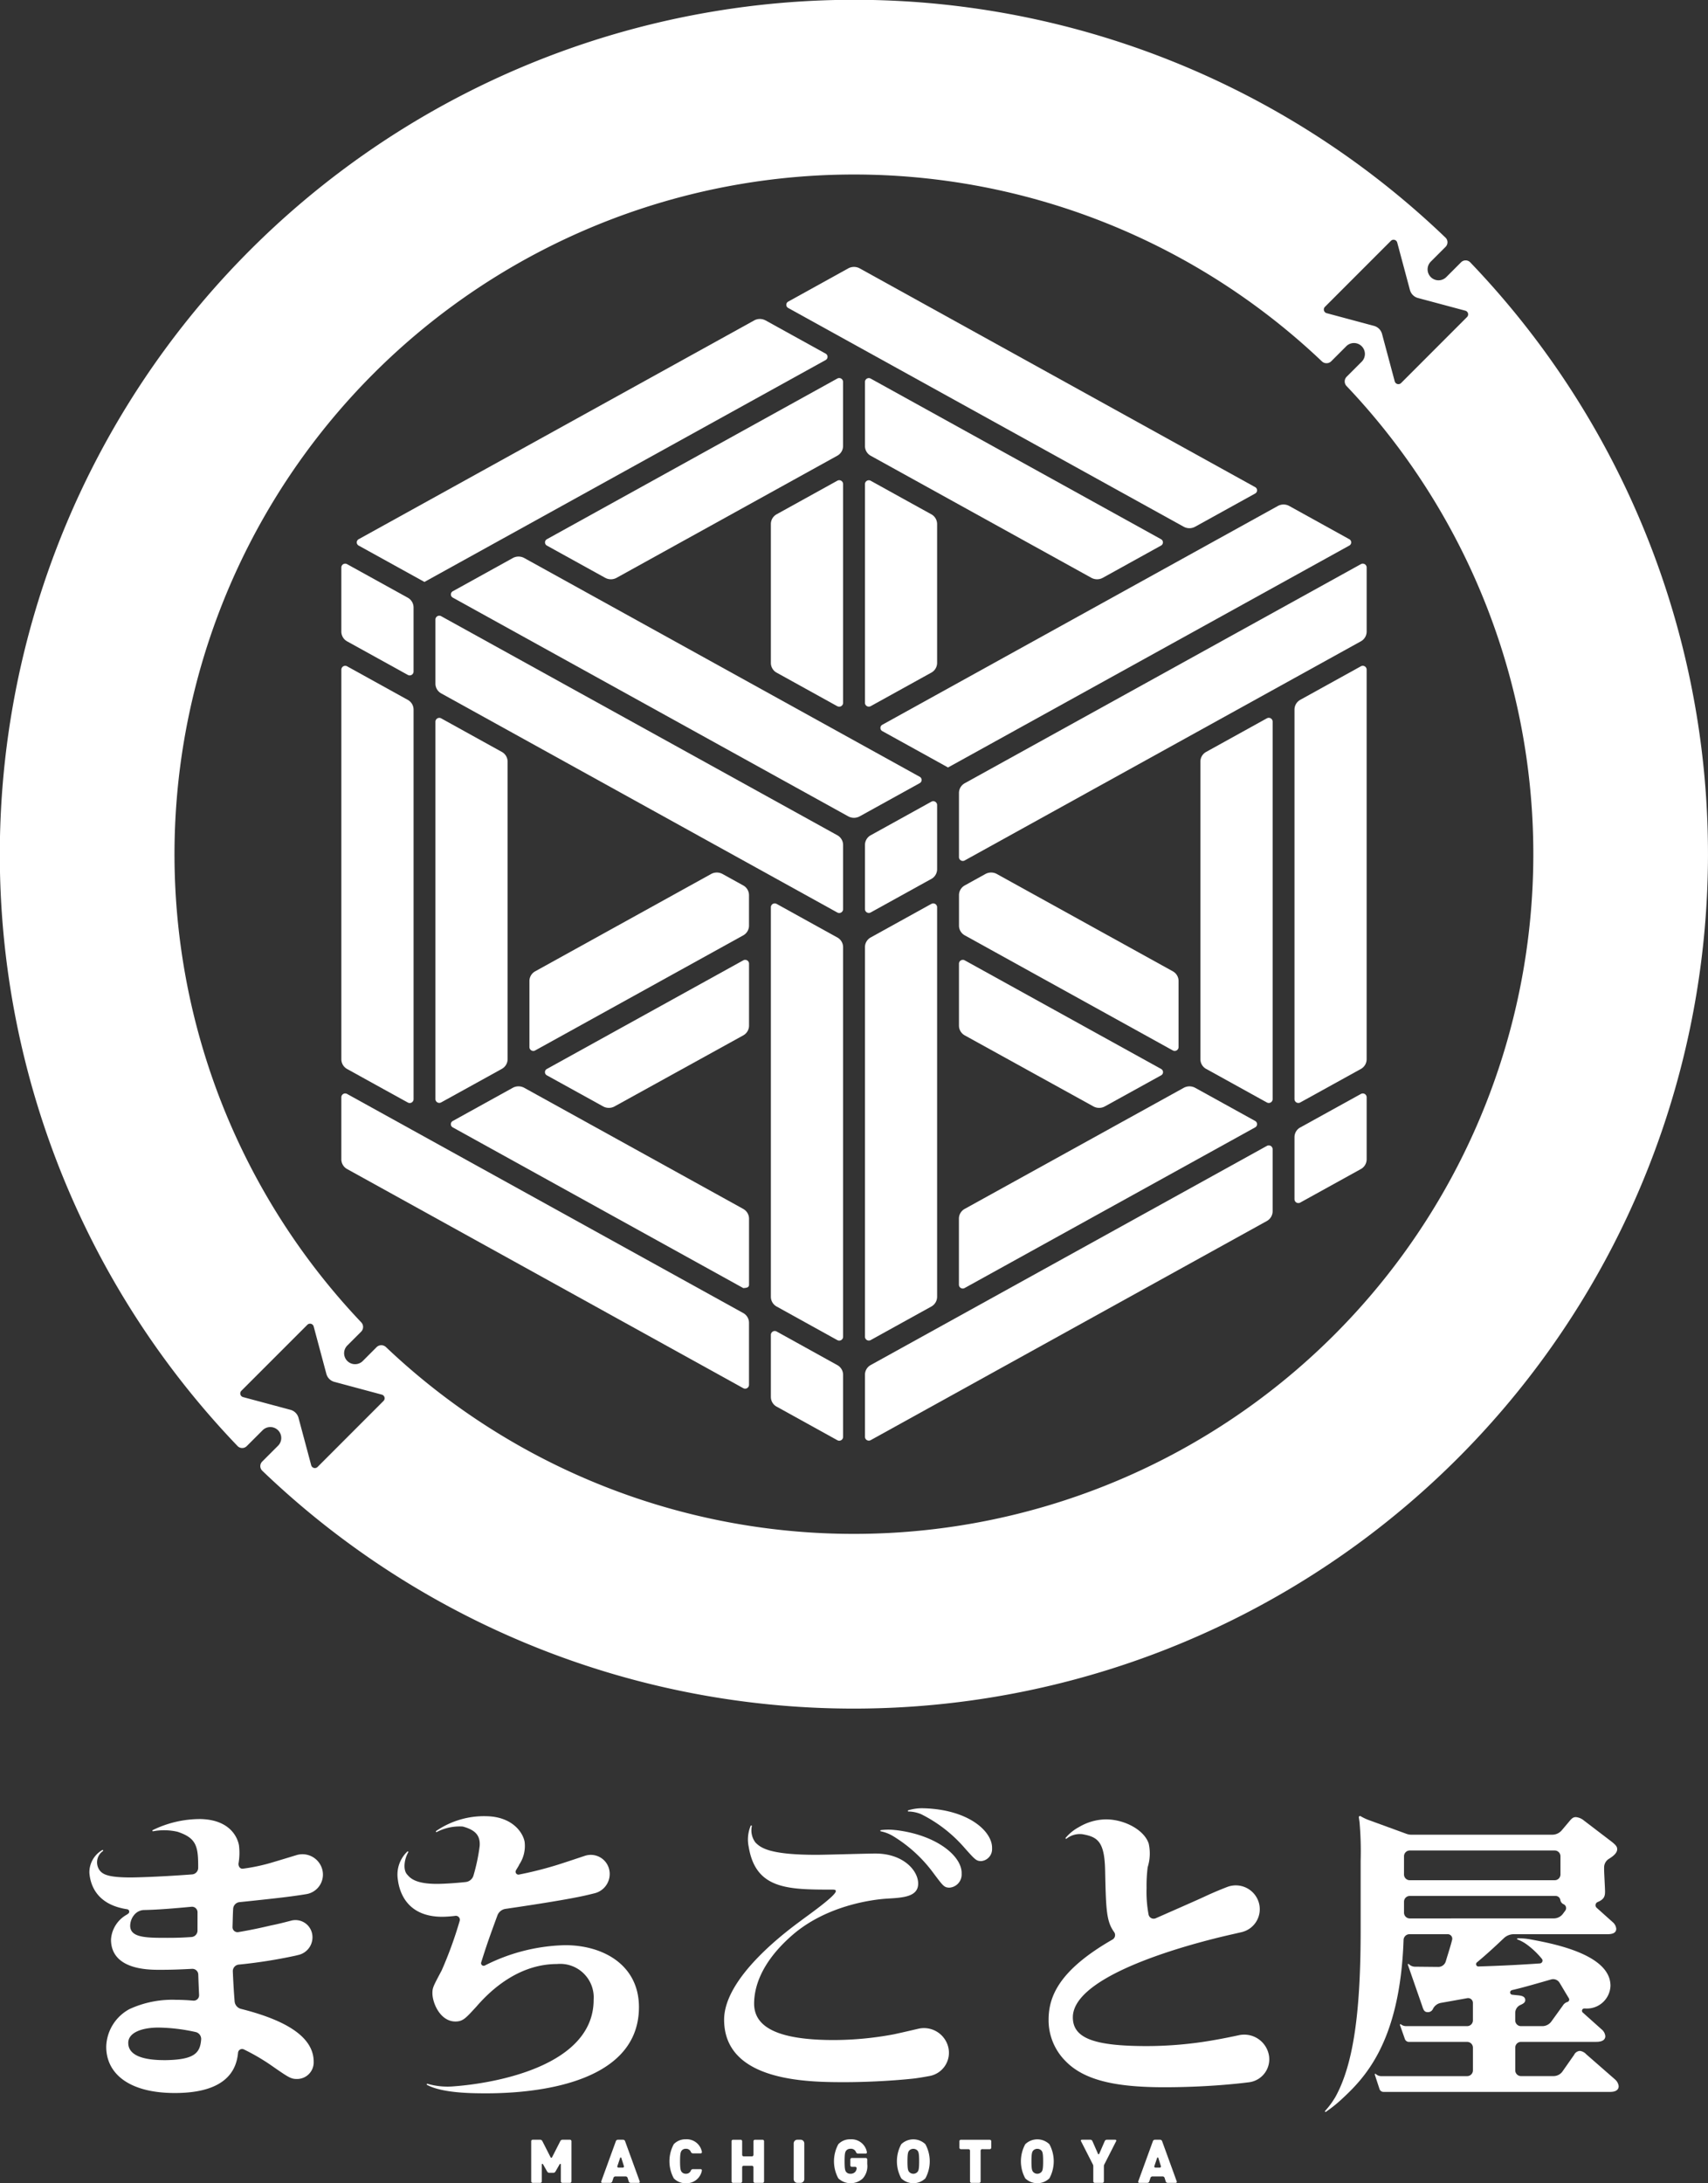 <svg xmlns="http://www.w3.org/2000/svg" xmlns:xlink="http://www.w3.org/1999/xlink" width="210.498" height="268.96" viewBox="0 0 210.498 268.96"><rect x="0" y="0" width="210.498" height="268.96" fill="#333333" stroke="none"/><defs><style>.a{fill:#fff;}.b{clip-path:url(#a);}</style><clipPath id="a"><rect class="a" width="210.498" height="268.96"/></clipPath></defs><g class="b"><path class="a" d="M181.2,32.323a.793.793,0,0,0-1.134-.012l-1.843,1.844a1.348,1.348,0,0,1-1.906-1.906l1.843-1.843a.794.794,0,0,0-.013-1.132A105.29,105.29,0,0,0,29.276,178.143a.792.792,0,0,0,1.134.01l1.915-1.914a1.347,1.347,0,1,1,1.907,1.9l-1.918,1.919a.79.79,0,0,0,.011,1.13A105.29,105.29,0,0,0,181.2,32.323m-9.784-2.652a.467.467,0,0,1,.781.208l1.566,5.844a1.4,1.4,0,0,0,.99.988l5.839,1.565a.467.467,0,0,1,.208.781l-8.128,8.132a.469.469,0,0,1-.783-.211l-1.564-5.841a1.4,1.4,0,0,0-.991-.99L163.5,38.581a.467.467,0,0,1-.21-.781ZM39.134,180.723a.469.469,0,0,1-.78-.213l-1.564-5.839a1.4,1.4,0,0,0-.992-.99l-5.841-1.567a.466.466,0,0,1-.21-.778l8.133-8.132a.466.466,0,0,1,.779.211l1.564,5.84a1.389,1.389,0,0,0,.989.985l5.843,1.569a.465.465,0,0,1,.209.779Zm8.432-14.772a.833.833,0,0,0-1.157.013l-1.724,1.727a1.349,1.349,0,0,1-1.907-1.907l1.727-1.725a.827.827,0,0,0,.015-1.155A83.742,83.742,0,0,1,162.913,44.518a.827.827,0,0,0,1.155-.015l1.8-1.8a1.347,1.347,0,1,1,1.9,1.905l-1.8,1.8a.824.824,0,0,0-.014,1.152A83.742,83.742,0,0,1,47.565,165.95" transform="translate(0 0)"/><path class="a" d="M291.6,261.147a1.459,1.459,0,0,0-1.414,0c-.756.419-1.779.983-2.547,1.409a1.366,1.366,0,0,0-.707,1.2V267.5a1.37,1.37,0,0,0,.707,1.2l25.646,14.182a.476.476,0,0,0,.708-.417v-8.132a1.367,1.367,0,0,0-.708-1.2Z" transform="translate(-168.744 -153.474)"/><path class="a" d="M258.8,171.05a.478.478,0,0,0,.707.419l7.478-4.136a1.369,1.369,0,0,0,.708-1.2v-17.1a1.375,1.375,0,0,0-.708-1.2c-1.638-.9-5.205-2.875-7.478-4.134a.477.477,0,0,0-.707.418Z" transform="translate(-152.201 -84.473)"/><path class="a" d="M238.842,171.466a.477.477,0,0,0,.707-.416V144.1a.477.477,0,0,0-.707-.417l-7.485,4.139a1.371,1.371,0,0,0-.71,1.2v17.109a1.366,1.366,0,0,0,.71,1.2l7.485,4.14" transform="translate(-135.644 -84.465)"/><path class="a" d="M182.213,261.147a1.457,1.457,0,0,0-1.414,0l-21.679,11.988a1.368,1.368,0,0,0-.709,1.2v8.131a.477.477,0,0,0,.709.417l25.645-14.18a1.372,1.372,0,0,0,.707-1.2v-3.746a1.375,1.375,0,0,0-.707-1.2Z" transform="translate(-93.163 -153.474)"/><path class="a" d="M163.286,300.523a.445.445,0,0,0,0,.78l6.936,3.829a1.461,1.461,0,0,0,1.416,0L187.5,296.38a1.374,1.374,0,0,0,.707-1.2v-7.626a.477.477,0,0,0-.707-.417Z" transform="translate(-95.894 -168.831)"/><path class="a" d="M311.848,300.523a.446.446,0,0,1,0,.78l-6.937,3.829a1.461,1.461,0,0,1-1.416,0l-15.859-8.752a1.374,1.374,0,0,1-.707-1.2v-7.626a.477.477,0,0,1,.707-.417Z" transform="translate(-168.744 -168.831)"/><path class="a" d="M323.444,329.187c-2.312-1.278-5.8-3.208-7.4-4.088a1.465,1.465,0,0,0-1.413,0l-27,14.918a1.366,1.366,0,0,0-.707,1.194v8.137a.474.474,0,0,0,.707.414l35.807-19.794a.447.447,0,0,0,0-.782" transform="translate(-168.745 -191.085)"/><path class="a" d="M102.837,168.644a.476.476,0,0,0-.706.416v7.892a1.375,1.375,0,0,0,.706,1.2l7.488,4.139a.477.477,0,0,0,.707-.418v-7.89a1.374,1.374,0,0,0-.707-1.2Z" transform="translate(-60.064 -99.145)"/><path class="a" d="M258.8,323.574a.478.478,0,0,0,.707.42c2.273-1.259,5.841-3.232,7.478-4.135a1.377,1.377,0,0,0,.708-1.2V270.673a.478.478,0,0,0-.708-.416c-2.273,1.258-5.844,3.23-7.478,4.135a1.37,1.37,0,0,0-.707,1.2Z" transform="translate(-152.201 -158.904)"/><path class="a" d="M170.933,340.014c-4.038-2.233-22.974-12.7-26.994-14.921a1.466,1.466,0,0,0-1.414,0c-1.6.883-5.095,2.815-7.4,4.091a.447.447,0,0,0,0,.782l35.811,19.8c.363-.025.707-.053.707-.416v-8.131a1.374,1.374,0,0,0-.707-1.2" transform="translate(-79.33 -191.081)"/><path class="a" d="M163.3,132.929a.449.449,0,0,0,0,.783l7.182,3.969a1.462,1.462,0,0,0,1.414,0l27.2-15.042a1.371,1.371,0,0,0,.707-1.2v-7.89a.477.477,0,0,0-.707-.416Z" transform="translate(-95.902 -66.5)"/><path class="a" d="M138.468,257.945a1.369,1.369,0,0,0,.71-1.2V220.1a1.368,1.368,0,0,0-.71-1.2l-7.479-4.137a.477.477,0,0,0-.706.419v46.48a.475.475,0,0,0,.706.416c3.531-1.947,5.653-3.121,6.939-3.831.2-.108.379-.211.54-.3" transform="translate(-76.62 -126.268)"/><path class="a" d="M143.955,166.647a1.461,1.461,0,0,0-1.414,0l-7.4,4.093a.446.446,0,0,0,0,.781l48.737,26.946a1.468,1.468,0,0,0,1.415,0l7.4-4.091a.446.446,0,0,0,0-.781Z" transform="translate(-79.341 -97.899)"/><path class="a" d="M130.988,184.208a.476.476,0,0,0-.706.418v7.89a1.371,1.371,0,0,0,.706,1.2l48.829,27a.477.477,0,0,0,.707-.417v-7.9a1.373,1.373,0,0,0-.707-1.2Z" transform="translate(-76.619 -108.298)"/><path class="a" d="M267.694,240.106a.478.478,0,0,0-.708-.418c-2.272,1.258-5.844,3.234-7.478,4.137a1.368,1.368,0,0,0-.707,1.2v7.894a.476.476,0,0,0,.707.416c2.273-1.256,5.841-3.231,7.478-4.133a1.371,1.371,0,0,0,.708-1.2Z" transform="translate(-152.201 -140.926)"/><path class="a" d="M259.507,113.146a.476.476,0,0,0-.707.418v7.887a1.371,1.371,0,0,0,.707,1.2L286.7,137.687a1.463,1.463,0,0,0,1.414,0l7.18-3.972a.446.446,0,0,0,0-.78Z" transform="translate(-152.201 -66.506)"/><path class="a" d="M244.316,80.013a1.474,1.474,0,0,0-1.416,0l-7.4,4.094a.446.446,0,0,0,0,.782l48.742,26.949a1.457,1.457,0,0,0,1.412,0l7.4-4.092a.447.447,0,0,0,0-.783Z" transform="translate(-138.362 -46.949)"/><path class="a" d="M157.131,95.584a1.454,1.454,0,0,0-1.415,0l-48.74,26.951a.445.445,0,0,0,0,.78l8.11,4.482v0l49.449-27.34a.45.45,0,0,0,0-.785c-2.314-1.278-5.809-3.209-7.4-4.091" transform="translate(-62.777 -56.105)"/><path class="a" d="M359.167,256.741a1.364,1.364,0,0,0,.709,1.2c1.638.9,5.209,2.882,7.487,4.137a.475.475,0,0,0,.707-.413v-46.5a.476.476,0,0,0-.707-.416l-7.487,4.141a1.367,1.367,0,0,0-.709,1.2Z" transform="translate(-211.227 -126.259)"/><path class="a" d="M313.817,151.077a1.455,1.455,0,0,0-1.414,0l-48.742,26.95a.446.446,0,0,0,0,.783c2.768,1.531,7.241,4,8.1,4.48l49.456-27.34a.445.445,0,0,0,0-.78Z" transform="translate(-154.923 -88.741)"/><path class="a" d="M287.636,195.635a1.373,1.373,0,0,0-.707,1.2v7.894a.476.476,0,0,0,.707.417l48.832-27a1.375,1.375,0,0,0,.706-1.2v-7.889a.477.477,0,0,0-.706-.417Z" transform="translate(-168.744 -99.143)"/><path class="a" d="M231.357,398.15a.479.479,0,0,0-.71.419v7.637a1.36,1.36,0,0,0,.71,1.2l7.485,4.139a.475.475,0,0,0,.707-.416v-7.635a1.369,1.369,0,0,0-.707-1.2Z" transform="translate(-135.644 -234.118)"/><path class="a" d="M230.648,318.662a1.368,1.368,0,0,0,.71,1.2c1.635.906,5.211,2.885,7.485,4.141a.477.477,0,0,0,.707-.416V275.6a1.373,1.373,0,0,0-.707-1.2c-1.637-.9-5.21-2.88-7.485-4.139a.478.478,0,0,0-.71.418Z" transform="translate(-135.645 -158.907)"/><path class="a" d="M388.03,203.327a1.371,1.371,0,0,0-.709,1.2l0,47.988a.475.475,0,0,0,.707.413c2.272-1.255,5.843-3.225,7.479-4.131a1.374,1.374,0,0,0,.706-1.2V199.609a.476.476,0,0,0-.706-.417c-2.277,1.258-5.844,3.231-7.479,4.135" transform="translate(-227.785 -117.11)"/><path class="a" d="M388.03,331.225a1.363,1.363,0,0,0-.709,1.2v7.636a.476.476,0,0,0,.709.418l7.479-4.133a1.375,1.375,0,0,0,.706-1.2v-7.633a.475.475,0,0,0-.706-.416c-2.277,1.255-5.844,3.227-7.479,4.13" transform="translate(-227.785 -192.33)"/><path class="a" d="M259.507,369.636a1.37,1.37,0,0,0-.707,1.2v7.635a.477.477,0,0,0,.707.417l48.829-27a1.381,1.381,0,0,0,.707-1.2v-7.637a.475.475,0,0,0-.707-.414Z" transform="translate(-152.201 -201.47)"/><path class="a" d="M111.033,204.539a1.371,1.371,0,0,0-.707-1.2l-7.487-4.14a.476.476,0,0,0-.706.417v47.99a1.369,1.369,0,0,0,.706,1.2c1.638.907,5.216,2.886,7.487,4.134a.474.474,0,0,0,.707-.414Z" transform="translate(-60.064 -117.115)"/><path class="a" d="M102.837,327.1a.475.475,0,0,0-.706.414v7.636a1.37,1.37,0,0,0,.706,1.2c5.678,3.139,42.457,23.476,48.829,27a.476.476,0,0,0,.707-.417v-7.637a1.371,1.371,0,0,0-.707-1.2Z" transform="translate(-60.064 -192.334)"/><path class="a" d="M162.78,645.283a.186.186,0,0,1-.187-.186v-2.08a.075.075,0,0,0-.14-.037l-.521.909a.323.323,0,0,1-.279.162h-.463a.323.323,0,0,1-.28-.162l-.521-.909a.075.075,0,0,0-.14.037v2.08a.186.186,0,0,1-.187.186h-.933a.186.186,0,0,1-.187-.186v-4.942a.186.186,0,0,1,.187-.187h.911a.306.306,0,0,1,.272.165l1.025,2.013a.1.1,0,0,0,.169,0l1.026-2.013a.3.3,0,0,1,.271-.165h.912a.187.187,0,0,1,.187.187V645.1a.187.187,0,0,1-.187.186Z" transform="translate(-93.475 -376.368)"/><path class="a" d="M183.5,645.282a.252.252,0,0,1-.242-.178l-.135-.434a.254.254,0,0,0-.242-.179h-1.262a.258.258,0,0,0-.244.177l-.144.438a.258.258,0,0,1-.245.177h-.993a.13.13,0,0,1-.123-.175l1.806-4.964a.266.266,0,0,1,.25-.175h.634a.265.265,0,0,1,.25.175l1.806,4.964a.13.13,0,0,1-.122.175Zm-1.155-3.081a.076.076,0,0,0-.143,0l-.344,1.024a.135.135,0,0,0,.127.178h.552a.137.137,0,0,0,.131-.178Z" transform="translate(-105.774 -376.367)"/><path class="a" d="M202.316,645.262a1.985,1.985,0,0,1-1.478-.6,4.4,4.4,0,0,1,0-4.211,1.981,1.981,0,0,1,1.478-.6A1.9,1.9,0,0,1,204.3,641.4a.15.15,0,0,1-.147.185H203.2a.279.279,0,0,1-.254-.166.616.616,0,0,0-.621-.4.633.633,0,0,0-.515.223c-.119.157-.2.343-.2,1.314s.083,1.157.2,1.315a.636.636,0,0,0,.515.223.614.614,0,0,0,.621-.4.278.278,0,0,1,.254-.167h.949a.152.152,0,0,1,.147.186,1.9,1.9,0,0,1-1.979,1.546" transform="translate(-117.798 -376.303)"/><path class="a" d="M221.768,645.283a.186.186,0,0,1-.186-.186v-1.733a.187.187,0,0,0-.187-.187H220.38a.186.186,0,0,0-.187.187V645.1a.187.187,0,0,1-.187.186h-.933a.187.187,0,0,1-.187-.186v-4.942a.187.187,0,0,1,.187-.187h.933a.187.187,0,0,1,.187.187v1.672a.186.186,0,0,0,.187.187H221.4a.187.187,0,0,0,.187-.187v-1.672a.186.186,0,0,1,.186-.187h.934a.186.186,0,0,1,.186.187V645.1a.186.186,0,0,1-.186.186Z" transform="translate(-128.728 -376.368)"/><path class="a" d="M.451,0h.4a.453.453,0,0,1,.453.453V4.864a.451.451,0,0,1-.451.451h-.4A.451.451,0,0,1,0,4.864V.451A.451.451,0,0,1,.451,0Z" transform="translate(97.818 263.6)"/><path class="a" d="M253.094,644.666a2.213,2.213,0,0,1-3.023,0,4.4,4.4,0,0,1,0-4.211,1.949,1.949,0,0,1,1.479-.6,1.925,1.925,0,0,1,2.04,1.576.152.152,0,0,1-.15.186h-.933a.271.271,0,0,1-.251-.168.664.664,0,0,0-.706-.429.64.64,0,0,0-.516.231c-.12.157-.194.335-.194,1.306s.074,1.157.194,1.315a.637.637,0,0,0,.516.223.763.763,0,0,0,.582-.209.735.735,0,0,0,.195-.449.174.174,0,0,0-.174-.193h-.418a.187.187,0,0,1-.186-.187v-.717a.187.187,0,0,1,.186-.187h1.711a.187.187,0,0,1,.187.187v.552a2.274,2.274,0,0,1-.538,1.77" transform="translate(-146.752 -376.303)"/><path class="a" d="M271.872,644.666a2.148,2.148,0,0,1-2.971,0,4.391,4.391,0,0,1,0-4.21,2.145,2.145,0,0,1,2.971,0,4.391,4.391,0,0,1,0,4.21m-.962-3.412a.706.706,0,0,0-1.045,0c-.121.157-.2.335-.2,1.306s.075,1.142.2,1.3a.692.692,0,0,0,1.045,0c.12-.158.194-.33.194-1.3s-.074-1.149-.194-1.306" transform="translate(-157.826 -376.303)"/><path class="a" d="M289.866,641.132a.187.187,0,0,0-.187.187V645.1a.186.186,0,0,1-.187.186h-.934a.186.186,0,0,1-.186-.186v-3.778a.187.187,0,0,0-.187-.187h-.932a.186.186,0,0,1-.187-.186v-.791a.187.187,0,0,1,.187-.187H290.8a.185.185,0,0,1,.187.187v.791a.185.185,0,0,1-.187.186Z" transform="translate(-168.825 -376.368)"/><path class="a" d="M308.97,644.666a2.147,2.147,0,0,1-2.97,0,4.385,4.385,0,0,1,0-4.21,2.144,2.144,0,0,1,2.97,0,4.391,4.391,0,0,1,0,4.21m-.964-3.412a.705.705,0,0,0-1.044,0c-.12.157-.2.335-.2,1.306s.076,1.142.2,1.3a.692.692,0,0,0,1.044,0c.121-.158.194-.33.194-1.3s-.073-1.149-.194-1.306" transform="translate(-179.643 -376.303)"/><path class="a" d="M326.287,643.018a.461.461,0,0,0-.051.212V645.1a.186.186,0,0,1-.186.186h-.933a.187.187,0,0,1-.188-.186V643.23a.456.456,0,0,0-.051-.212l-1.469-2.885a.114.114,0,0,1,.1-.165h1.053a.282.282,0,0,1,.261.171l.687,1.569a.081.081,0,0,0,.15,0l.68-1.568a.285.285,0,0,1,.261-.171h1.051a.114.114,0,0,1,.1.165Z" transform="translate(-190.19 -376.368)"/><path class="a" d="M344.179,645.282a.248.248,0,0,1-.241-.178l-.137-.434a.253.253,0,0,0-.241-.179H342.3a.26.26,0,0,0-.245.177l-.143.438a.259.259,0,0,1-.245.177h-.993a.131.131,0,0,1-.123-.175l1.807-4.964a.265.265,0,0,1,.25-.175h.634a.269.269,0,0,1,.251.175l1.805,4.964a.13.13,0,0,1-.122.175Zm-1.156-3.081a.075.075,0,0,0-.142,0l-.345,1.024a.135.135,0,0,0,.127.178h.553a.136.136,0,0,0,.129-.178Z" transform="translate(-200.272 -376.367)"/><path class="a" d="M432.188,575.594l-3.549-3.1a1.254,1.254,0,0,0-.786-.411.849.849,0,0,0-.709.486l-1.424,2.035a1.362,1.362,0,0,1-1.117.581h-4a.71.71,0,0,1-.71-.709v-2.8a.71.71,0,0,1,.71-.709h9.268c.41,0,1.12-.075,1.12-.71a1.225,1.225,0,0,0-.448-.822l-2.332-2.085a.283.283,0,0,1,.2-.494h.117a2.909,2.909,0,0,0,3.1-2.8c0-3.925-7.286-5.232-9.9-5.719a8.232,8.232,0,0,0-1.539-.132.075.075,0,0,0-.023.145,4.858,4.858,0,0,1,1.151.623,10.047,10.047,0,0,1,1.842,1.749.347.347,0,0,1-.231.582c-2.515.177-5.034.3-7.574.375a.283.283,0,0,1-.189-.5c1.255-1.038,2.483-2.187,3.323-2.985a1.774,1.774,0,0,1,1.222-.489h11.507c.412,0,1.122-.038,1.122-.672a1.224,1.224,0,0,0-.448-.823l-1.964-1.759a.423.423,0,0,1,.117-.706c.837-.354.914-.756.914-1.308,0-.374-.113-2.279-.113-2.69v-.273a1.237,1.237,0,0,1,.6-1.06c.492-.3,1.009-.707,1.009-1.171,0-.261-.075-.448-.636-.9l-3.475-2.653a1.807,1.807,0,0,0-.972-.411c-.262,0-.449.074-.785.486l-.962,1.139a1.528,1.528,0,0,1-1.166.542H407.092a1.785,1.785,0,0,1-.61-.108l-4.64-1.694a6.032,6.032,0,0,1-1-.475.15.15,0,0,0-.227.154c.025.139.054.331.087.589a41.271,41.271,0,0,1,.137,4.748v8.483c0,9.491-.754,16.335-3.1,20.589a10.305,10.305,0,0,1-1.275,1.736.075.075,0,0,0,.1.112,16.929,16.929,0,0,0,1.774-1.4c2.827-2.6,7.348-6.94,7.79-19.769a.732.732,0,0,1,.732-.708h4.712a.556.556,0,0,1,.54.692c-.179.711-.348,1.231-.787,2.667a.952.952,0,0,1-.917.672l-2.951-.029a1.069,1.069,0,0,1-.683-.323.075.075,0,0,0-.121.079l1.776,5.1c.151.486.262.748.71.748a.676.676,0,0,0,.619-.422,1.375,1.375,0,0,1,.986-.725c.881-.155,2.246-.4,3.229-.576a.592.592,0,0,1,.7.582v2.152a.708.708,0,0,1-.71.708h-7.54a1.035,1.035,0,0,1-.626-.224.075.075,0,0,0-.116.084l.609,1.731a.528.528,0,0,0,.5.352h7.175a.709.709,0,0,1,.71.709v2.8a.709.709,0,0,1-.71.709H403.324a.987.987,0,0,1-.623-.269.075.075,0,0,0-.121.079l.583,1.78a.517.517,0,0,0,.491.353h27.9c.224,0,1.084,0,1.084-.709a1.285,1.285,0,0,0-.448-.823m-26.007-27.5a.709.709,0,0,1,.708-.709h17.864a.71.71,0,0,1,.709.709v2.244a.71.71,0,0,1-.709.71H406.889a.709.709,0,0,1-.708-.71Zm.708,7.662a.709.709,0,0,1-.708-.71V553.7a.709.709,0,0,1,.708-.709h17.974a.592.592,0,0,1,.591.532.688.688,0,0,0,.42.5.523.523,0,0,1,.182.776l-.287.387a1.4,1.4,0,0,1-1.13.571Zm12.593,8.831c1.073-.244,2.279-.58,4.819-1.313a.928.928,0,0,1,1.055.413c.337.558.794,1.337,1.14,1.9a.308.308,0,0,1-.191.463,1.009,1.009,0,0,0-.545.433l-1.417,1.966a1.385,1.385,0,0,1-1.123.575H420.6a.709.709,0,0,1-.71-.708v-.916a1.077,1.077,0,0,1,.64-.984c.422-.187.594-.339.594-.6,0-.486-.524-.561-1.009-.6l-.6-.064a.283.283,0,0,1-.031-.558" transform="translate(-233.149 -319.422)"/><path class="a" d="M133.951,549.229c-.122.233-.262.434-.383.651a.353.353,0,0,0,.373.519,45.706,45.706,0,0,0,5.517-1.446c.67-.219,1.614-.531,2.6-.862a2.327,2.327,0,0,1,2.983,1.61,2.446,2.446,0,0,1-1.774,3c-.475.119-.9.222-1.258.3-2.06.458-5.847,1.057-9.725,1.624a1.256,1.256,0,0,0-1,.809c-1.129,3.069-1.366,3.782-2,5.784a.321.321,0,0,0,.446.387,22.867,22.867,0,0,1,9.911-2.506c4.68,0,9.085,2.438,9.085,7.63,0,10.463-15.694,10.643-19.234,10.62-1.6-.009-5.062-.057-6.886-1.041a.075.075,0,0,1,.057-.137,8.83,8.83,0,0,0,3.29.314c4.968-.371,17.189-2.478,17.189-10.66a4.131,4.131,0,0,0-4.524-4.405c-5.231,0-8.81,3.973-9.912,5.232-1.3,1.416-1.653,1.849-2.6,1.849-1.849,0-2.833-2.242-2.833-3.5,0-.669.118-.865,1.141-2.793a49.17,49.17,0,0,0,2.216-6.093.488.488,0,0,0-.52-.631,14.549,14.549,0,0,1-1.618.116c-4.523,0-5.322-3.284-5.479-4.587a3.914,3.914,0,0,1,1.167-3.447.074.074,0,0,1,.115.091c-.485.824-.685,2.175-.111,2.763.369.435,1.044,1.127,3.64,1.127.579,0,1.96-.058,3.548-.229a1.124,1.124,0,0,0,.961-.8,23.223,23.223,0,0,0,.761-3.611c.108-1.344-.563-2.015-2.085-2.426a6.106,6.106,0,0,0-3.2.677.074.074,0,0,1-.072-.13,10.436,10.436,0,0,1,6.184-1.818c3.182.054,4.5,1.987,4.713,3.144a4.132,4.132,0,0,1-.7,2.873" transform="translate(-69.981 -319.464)"/><path class="a" d="M273.557,540.829a5.766,5.766,0,0,0-1.882.253.074.074,0,0,0,.021.145,4.334,4.334,0,0,1,1.555.325,17.245,17.245,0,0,1,5.372,4.166c1.277,1.434,1.427,1.6,2.018,1.622a1.473,1.473,0,0,0,1.365-1.555c.086-2.043-2.811-4.8-8.45-4.957" transform="translate(-159.742 -318.062)"/><path class="a" d="M265.309,547.284c5.025.591,8.21,3.225,8.116,5.385a1.62,1.62,0,0,1-1.528,1.707c-.631-.028-.742-.189-1.933-1.776a17.351,17.351,0,0,0-5-4.583,4.763,4.763,0,0,0-1.5-.582.075.075,0,0,1,0-.147,7.394,7.394,0,0,1,1.837,0" transform="translate(-154.911 -321.827)"/><path class="a" d="M237.585,571.7a40.512,40.512,0,0,1-7.394.707c-6.884,0-9.833-1.573-9.833-4.484,0-1.8.686-4.941,4.709-8.443,4.079-3.548,9.582-4.374,11.772-4.5,1.927-.112,3.736-.236,3.736-1.849s-1.849-3.7-5.27-3.7c-1.024,0-6.1.158-7.277.158-5.782,0-6.854-.862-7.505-1.513a2.489,2.489,0,0,1-.446-2.023.075.075,0,0,0-.142-.041,4.368,4.368,0,0,0-.245,2.594c.861,5.242,4.837,5.27,10.305,5.27.2,0,.447,0,.433.2-.045.6-3.562,3.061-4.231,3.572-1.471,1.095-9.553,6.916-9.537,12.274.024,7.63,10.345,7.675,14.869,7.675,2.162,0,5.388-.118,8.378-.432.524-.056,1.248-.173,2.075-.327a2.91,2.91,0,0,0,2.3-3.56,3.083,3.083,0,0,0-3.7-2.26c-1.125.265-2.185.507-2.988.68" transform="translate(-127.418 -321.087)"/><path class="a" d="M325.96,550.025a18.378,18.378,0,0,0-.14,2.6,15.045,15.045,0,0,0,.25,3.275.638.638,0,0,0,.881.442c1.652-.729,5.173-2.27,5.989-2.654.928-.438,1.88-.837,2.816-1.2a2.957,2.957,0,0,1,3.89,1.9,2.9,2.9,0,0,1-2.129,3.668l-1.154.265c-1.256.29-19.629,4.326-19.629,10.228,0,2.595,2.674,3.539,9.127,3.539a47.861,47.861,0,0,0,8.338-.748c.98-.171,2-.375,3.006-.592a3.092,3.092,0,0,1,3.669,2.351,2.851,2.851,0,0,1-2.426,3.447q-.78.1-1.614.182c-3.89.392-7.316.432-8.811.432-5.821,0-9.872-.787-12.232-3.265a7.118,7.118,0,0,1-2.046-5.035c0-2.819,1.219-6.08,7.871-9.892a.64.64,0,0,0,.2-.933c-.961-1.324-1-2.8-1.106-7.66-.077-3.515-.954-4.06-2.8-4.387a2.651,2.651,0,0,0-1.956.55.074.074,0,0,1-.1-.109,5.537,5.537,0,0,1,1.652-1.33,6.647,6.647,0,0,1,3.364-.94c2.3.029,4.655,1.32,5.208,2.967a5.62,5.62,0,0,1-.112,2.894" transform="translate(-184.514 -320.024)"/><path class="a" d="M45.24,554.3c1.886-.192,5.148-.542,6.382-.713.526-.071,1.134-.154,1.859-.275a2.44,2.44,0,0,0,1.956-3.035,2.529,2.529,0,0,0-3.189-1.767c-1.262.388-2.389.724-2.868.867a22.805,22.805,0,0,1-3.707.8c-.357.052-.575-.265-.56-.625a7.648,7.648,0,0,0,.057-2.258c-.208-1.117-1.23-3.145-4.72-3.23a13.264,13.264,0,0,0-5.912,1.365.075.075,0,0,0,.043.141,7.428,7.428,0,0,1,3.016.06c2.327.775,2.566,1.774,2.547,4.453a.811.811,0,0,1-.752.8c-4.488.34-7.329.376-7.516.376-2.652,0-3.5-.317-3.915-.934A1.694,1.694,0,0,1,28.415,548a.075.075,0,0,0-.091-.118,3.181,3.181,0,0,0-1.588,2.794c.116,1.567.947,3.943,4.658,4.5a.3.3,0,0,1,.124.542c-.053.037-.1.075-.154.113A3.793,3.793,0,0,0,29.4,558.9c0,3.736,4.6,3.736,5.978,3.736,1.417,0,2.318-.03,4.012-.118a.728.728,0,0,1,.766.7c.024.731.067,1.788.1,2.529a.658.658,0,0,1-.711.686c-.591-.047-1.3-.1-2.162-.1a12.6,12.6,0,0,0-5.7,1.141,5.424,5.424,0,0,0-2.871,4.641c0,3.3,2.792,5.7,8.457,5.7,6.613,0,7.615-3.1,7.789-4.97a.5.5,0,0,1,.72-.4,25.935,25.935,0,0,1,3.173,1.831c2.321,1.614,2.6,1.811,3.344,1.811a2.049,2.049,0,0,0,2.084-2.124c0-3.339-4.078-5.283-8.959-6.513a1.041,1.041,0,0,1-.784-.924c-.1-1.193-.177-2.6-.222-3.693a.811.811,0,0,1,.713-.837,61.712,61.712,0,0,0,6.97-1.092c.124-.031.261-.063.411-.1a2.231,2.231,0,0,0,1.672-2.641,2.093,2.093,0,0,0-2.58-1.583c-.918.242-1.789.455-2.453.584-.176.036-1.962.482-4.057.828a.614.614,0,0,1-.714-.626c.033-.969.033-1.457.079-2.245a.878.878,0,0,1,.788-.823m-5.182,3.5a.8.8,0,0,1-.746.8c-1.082.074-1.884.1-2.951.1-2.6,0-4.6,0-4.6-1.495a2.226,2.226,0,0,1,.236-.944,2.337,2.337,0,0,1,.252-.378,1.622,1.622,0,0,1,1.239-.611c1.69-.031,3.506-.185,5.83-.4a.68.68,0,0,1,.743.678Zm-3.815,15.966c-2.911.039-4.72-.59-4.72-2.124,0-1.259,1.651-1.888,3.737-1.888a22.433,22.433,0,0,1,4.556.548.876.876,0,0,1,.691.92c-.122,1.653-.823,2.473-4.264,2.543" transform="translate(-15.72 -319.968)"/></g></svg>